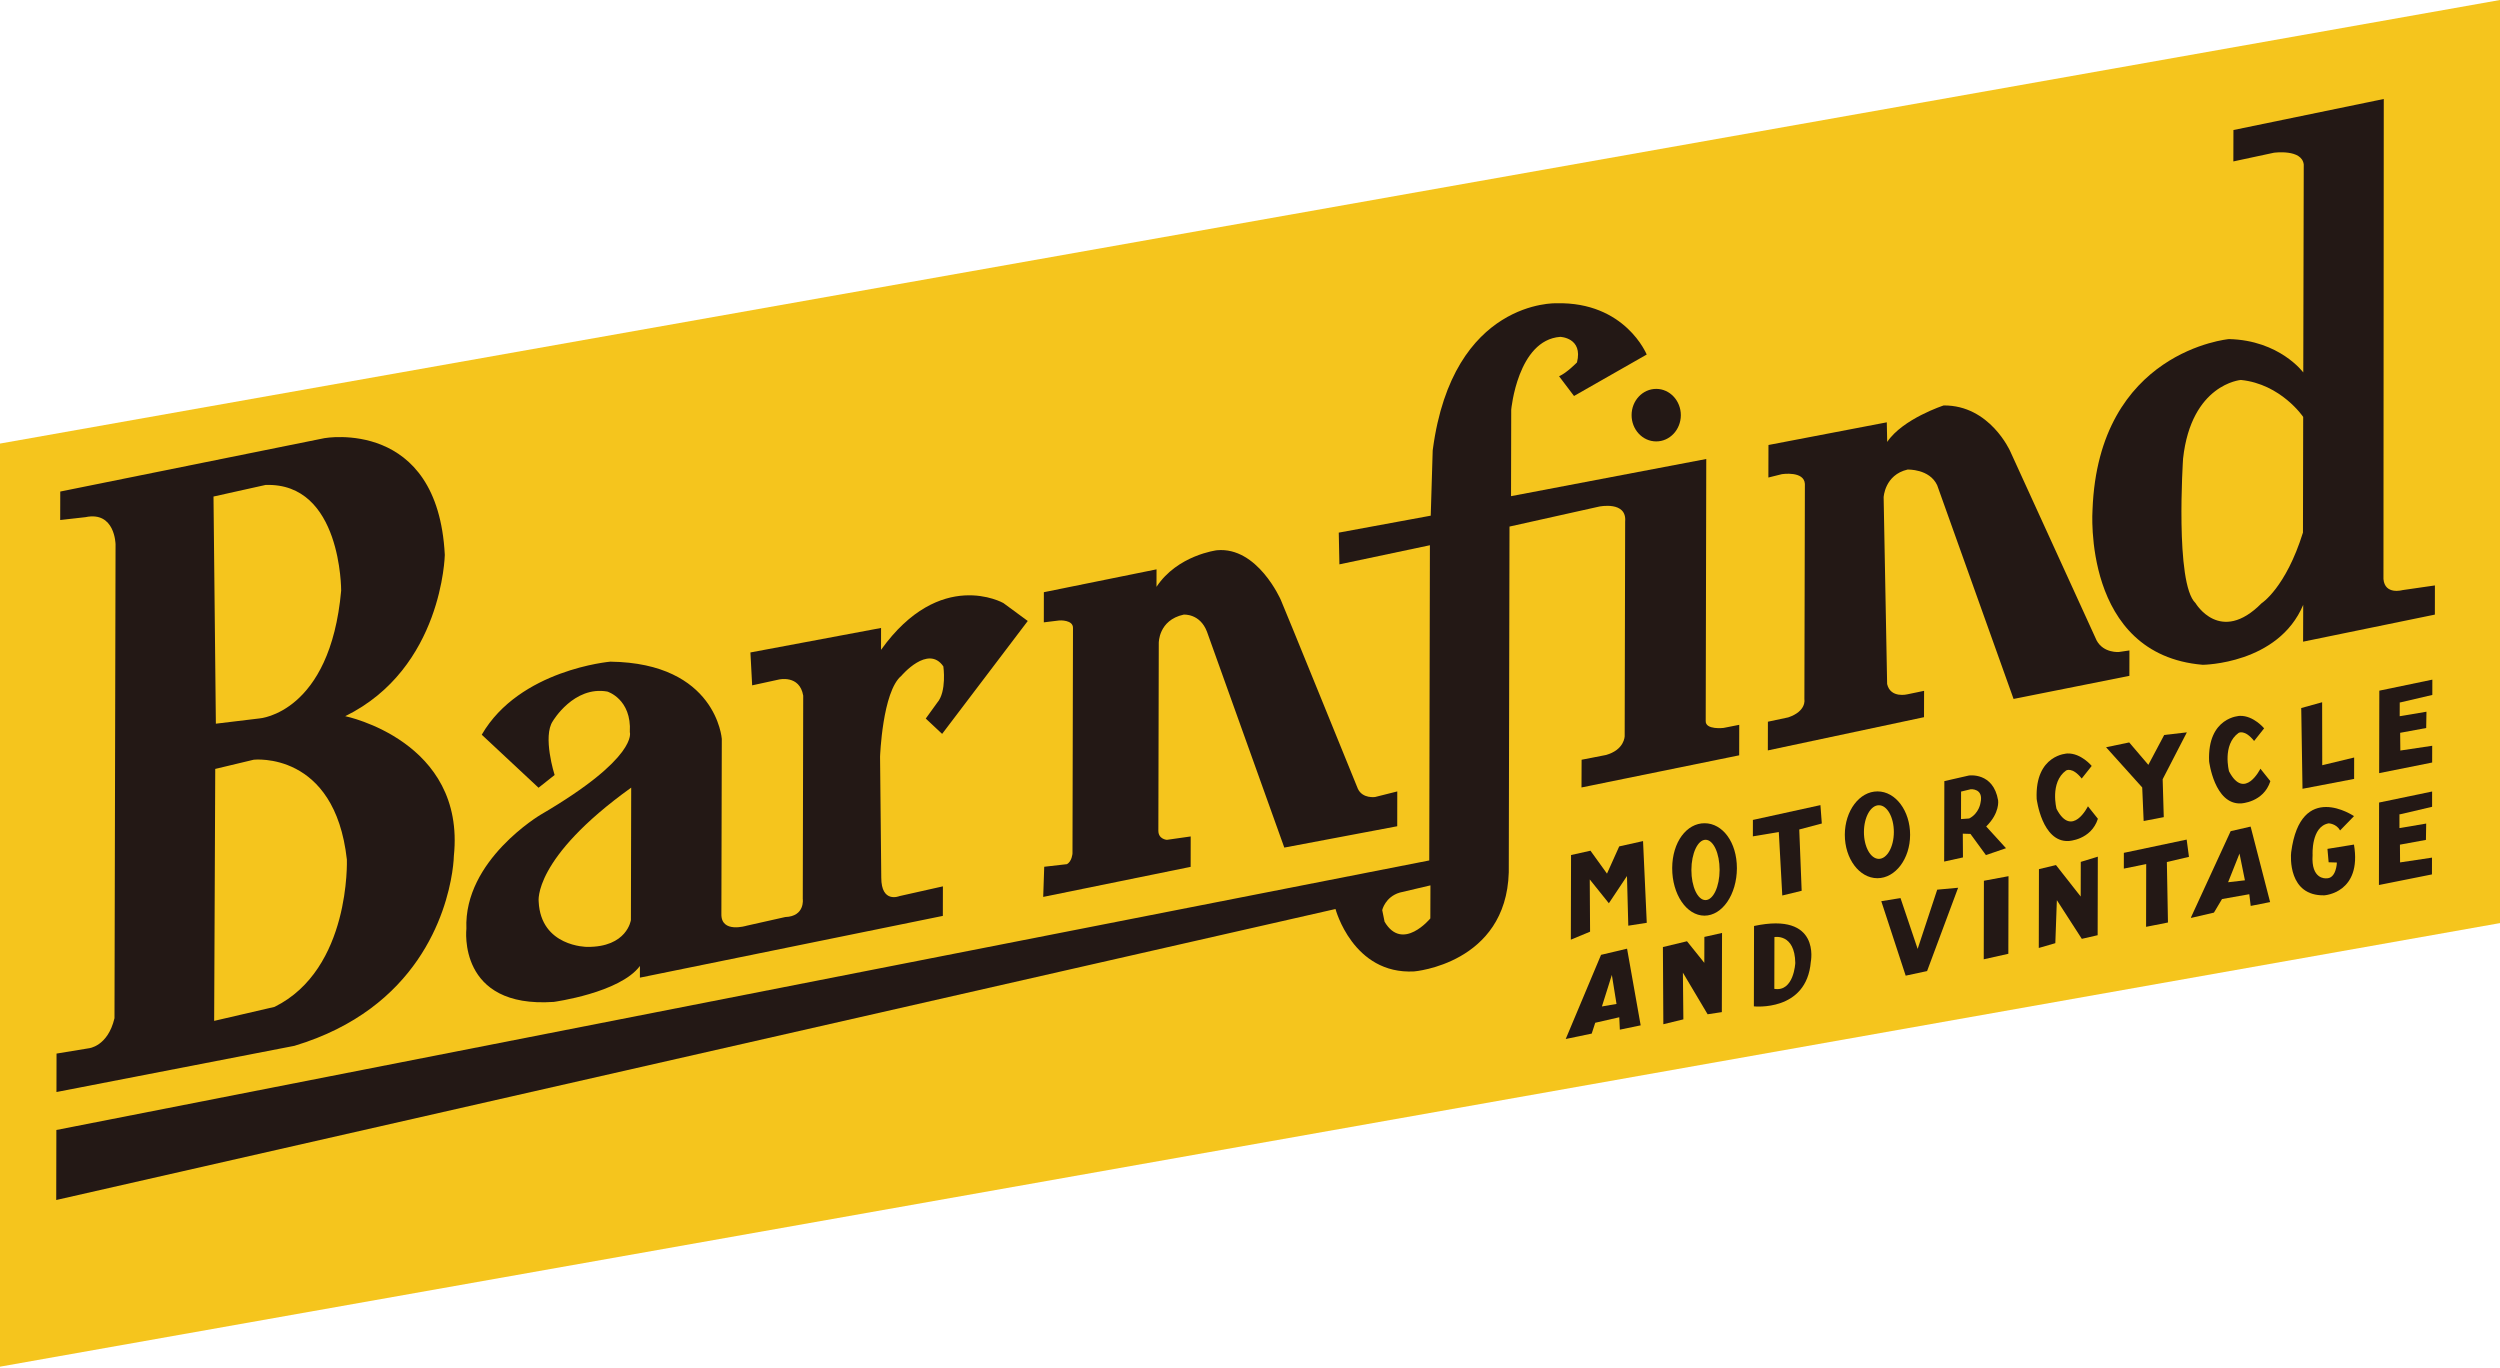 <?xml version="1.0" encoding="utf-8"?>
<!-- Generator: Adobe Illustrator 15.1.0, SVG Export Plug-In . SVG Version: 6.00 Build 0)  -->
<!DOCTYPE svg PUBLIC "-//W3C//DTD SVG 1.1//EN" "http://www.w3.org/Graphics/SVG/1.1/DTD/svg11.dtd">
<svg version="1.1" id="レイヤー_1" xmlns="http://www.w3.org/2000/svg" xmlns:xlink="http://www.w3.org/1999/xlink" x="0px"
	 y="0px" width="120.318px" height="65.837px" viewBox="0 -9.802 120.318 65.837" enable-background="new 0 -9.802 120.318 65.837"
	 xml:space="preserve">
<g>
	<path fill="#231815" d="M30.899,155.425c4.929-2.438,5.027-8.181,5.027-8.181c-0.37-6.949-6.109-5.902-6.109-5.902l-13.381,2.734
		v1.443l1.279-0.148c1.503-0.319,1.527,1.373,1.527,1.373v24.009c-0.34,1.444-1.307,1.526-1.307,1.526l-1.625,0.271v1.946
		l12.05-2.365c6.282-1.906,7.667-6.804,7.973-8.784c0.082-0.529,0.086-0.852,0.086-0.852
		C37.01,156.656,30.899,155.425,30.899,155.425z M26.834,143.72c3.861-0.147,3.844,5.349,3.844,5.349
		c-0.542,6.209-4.115,6.479-4.115,6.479l-2.218,0.271l-0.144-11.506L26.834,143.72z M27.351,170.16l-3.06,0.715l0.027-12.766
		l1.947-0.468c0,0,4.109-0.472,4.731,5.046C30.998,162.689,31.214,168.238,27.351,170.16z"/>
	<path fill="#231815" d="M36.184,165.947"/>
</g>
<path fill="#231815" d="M45.746,158.863"/>
<g>
	<path fill="#231815" d="M58.073,163.537l-0.074-6.116c0,0,0.11-3.308,1.071-4.103c0,0,1.35-1.607,2.125-0.48
		c0,0,0.186,1.275-0.313,1.848l-0.573,0.795l0.832,0.776l4.325-5.729l-1.238-0.906c0,0-3.196-1.809-6.19,2.385v-1.109l-6.617,1.258
		l0.092,1.662l1.349-0.295c0,0,1.054-0.259,1.238,0.813v10.294c0,0,0.129,0.887-0.887,0.924l-1.958,0.443
		c0,0-1.294,0.406-1.276-0.592v-8.871c0,0-0.276-3.844-5.654-3.899c0,0-4.603,0.407-6.506,3.715l2.884,2.681l0.813-0.647
		c0,0-0.628-1.959-0.092-2.735c0,0,1.053-1.791,2.753-1.496c0,0,1.238,0.369,1.146,2.051c0,0,0.463,1.274-4.509,4.195
		c0,0-3.898,2.309-3.751,5.783c0,0-0.462,4.049,4.436,3.696c0,0,3.345-0.462,4.361-1.829v0.591l15.339-3.159v-1.498l-2.198,0.5
		C58.997,164.48,58.073,164.869,58.073,163.537z M45.394,165.719c0,0-0.185,1.387-2.225,1.368c0,0-2.338,0-2.451-2.292
		c0,0-0.321-2.182,4.676-5.785V165.719z"/>
</g>
<path fill="#231815" d="M66.277,149.068v1.527l0.789-0.1c0,0,0.716-0.049,0.69,0.396l0.001,11.409c0,0-0.025,0.406-0.284,0.542
	l-1.146,0.136l-0.05,1.528l7.468-1.541v-1.54l-1.208,0.172c0,0-0.432-0.023-0.432-0.456v-9.512c0,0-0.024-1.158,1.256-1.44
	c0,0,0.826-0.074,1.184,0.862l3.941,10.929l5.718-1.097v-1.763l-1.121,0.283c0,0-0.628,0.1-0.875-0.406c0,0-3.895-9.523-3.931-9.572
	c0,0-1.184-2.697-3.239-2.501c0,0-1.996,0.246-3.056,1.86l-0.001-0.887L66.277,149.068z"/>
<g>
	<path fill="#231815" d="M100.727,155.869c0,0-0.924,0.111-0.906-0.352v-13.27l-9.887,1.902v-4.379c0,0,0.313-3.531,2.478-3.697
		c0,0,1.164,0.037,0.85,1.293c0,0-0.518,0.537-0.905,0.703l0.759,0.998l3.678-2.106c0,0-1.091-2.681-4.584-2.587
		c0,0-5.238-0.184-6.238,7.404c-0.003,0.021-0.005,0.041-0.008,0.063l-0.093,3.309l-4.659,0.867l0.037,1.608l4.583-0.979v15.969
		l-69.52,13.804v3.549l64.776-14.884c0,0,0.888,3.326,3.992,3.154c0,0,4.656-0.395,4.779-5.026v-17.521l4.548-1.021
		c0,0,1.403-0.297,1.312,0.758v10.867c0,0,0,0.703-0.961,0.961l-1.22,0.24v1.404l7.982-1.645v-1.546L100.727,155.869z
		 M85.893,165.553c0,0-1.405,1.713-2.315,0.173l-0.123-0.592c0,0,0.146-0.665,0.887-0.888l1.553-0.369L85.893,165.553
		L85.893,165.553z"/>
</g>
<ellipse fill="#231815" cx="97.281" cy="140.03" rx="1.247" ry="1.331"/>
<path fill="#231815" d="M102.969,141.626v1.553l0.69-0.172c0,0,1.124-0.177,1.156,0.493v10.914c0,0,0.124,0.592-0.813,0.912
	l-1.034,0.222v1.454l7.911-1.7v-1.334l-0.839,0.177c0,0-0.863,0.221-1.035-0.519l-0.197-9.462c0,0,0.049-1.133,1.207-1.404
	c0,0,1.109-0.049,1.504,0.789l3.894,10.816l5.864-1.183v-1.286l-0.528,0.079c0,0-0.777,0.074-1.135-0.579l-4.398-9.572
	c0,0-1.035-2.342-3.375-2.316c0,0-2.07,0.677-2.859,1.854l-0.021-0.994l-5.991,1.16"/>
<g>
	<path fill="#231815" d="M135.1,148.813c0,0-0.887,0.256-0.959-0.558l-0.037-24.321l-7.614,1.59v1.588l2.051-0.442
		c0,0,1.424-0.204,1.516,0.591v10.534c0,0-1.201-1.626-3.77-1.683c0,0-6.615,0.61-6.894,8.668c0,0-0.518,7.336,5.601,7.836
		c0,0,3.823-0.037,5.082-3.049v1.866l6.672-1.386v-1.479L135.1,148.813z M130.055,145.906c-0.867,2.81-2.088,3.586-2.088,3.586
		c-2.088,2.125-3.346,0-3.346,0c-1.054-0.979-0.646-7.319-0.646-7.319c0.406-3.789,2.92-3.992,2.92-3.992
		c2.033,0.203,3.16,1.867,3.16,1.867V145.906z"/>
</g>
<polygon fill="#231815" points="93.014,166.613 93.014,162.324 94,162.104 94.838,163.261 95.454,161.881 96.661,161.609 
	96.857,165.75 95.922,165.898 95.848,163.384 94.936,164.764 93.963,163.557 93.963,163.507 93.987,166.205 "/>
<g>
	<path fill="#231815" d="M99.777,160.697c-0.903,0-1.639,0.953-1.639,2.279c0,1.327,0.734,2.402,1.639,2.402
		c0.905,0,1.64-1.075,1.64-2.402C101.417,161.65,100.683,160.697,99.777,160.697z M99.828,164.592c-0.396,0-0.716-0.686-0.716-1.527
		c0-0.844,0.32-1.527,0.716-1.527c0.395,0,0.715,0.684,0.715,1.527C100.543,163.906,100.222,164.592,99.828,164.592z"/>
</g>
<polygon fill="#231815" points="102.224,160.525 105.643,159.768 105.717,160.697 104.57,161.007 104.701,164.111 103.721,164.352 
	103.536,161.136 102.224,161.357 "/>
<g>
	<path fill="#231815" d="M108.535,159.066c-0.912,0-1.652,0.983-1.652,2.198c0,1.216,0.74,2.199,1.652,2.199
		c0.914,0,1.653-0.983,1.653-2.199C110.188,160.051,109.449,159.066,108.535,159.066z M108.606,162.484
		c-0.418,0-0.758-0.607-0.758-1.357s0.34-1.357,0.758-1.357s0.759,0.607,0.759,1.357S109.024,162.484,108.606,162.484z"/>
</g>
<g>
	<path fill="#231815" d="M114.042,160.83c0.703-0.692,0.602-1.32,0.602-1.32c-0.25-1.451-1.487-1.257-1.487-1.257l-1.238,0.286
		v4.076l0.951-0.213l-0.009-1.201l0.388,0.009l0.785,1.071l1.018-0.351L114.042,160.83z M113.753,159.63c0,0-0.063,0.536-0.57,0.799
		l-0.416,0.032v-0.032v-1.362l0.488-0.121C113.255,158.945,113.919,158.89,113.753,159.63z"/>
</g>
<path fill="#231815" d="M119.38,157.754c0,0-0.541-0.653-1.232-0.628c0,0-1.649,0.049-1.551,2.304c0,0,0.271,2.193,1.613,2.131
	c0,0,1.146-0.045,1.49-1.132l-0.505-0.63c0,0-0.801,1.639-1.59,0.136c0,0-0.356-1.343,0.48-1.946c0,0,0.309-0.197,0.789,0.406
	L119.38,157.754z"/>
<polygon fill="#231815" points="120.106,156.805 121.278,156.559 122.251,157.691 123.052,156.176 124.199,156.041 122.977,158.419 
	123.041,160.341 122.016,160.537 121.942,158.838 "/>
<polygon fill="#231815" points="129.99,154.797 130.063,158.887 132.675,158.382 132.675,157.298 131.117,157.678 131.061,157.691 
	131.048,154.501 "/>
<polygon fill="#231815" points="133.944,153.908 133.944,158.087 136.63,157.544 136.63,156.695 135.014,156.941 135.003,156.041 
	136.321,155.795 136.333,154.969 135.035,155.191 134.979,155.201 134.979,154.501 135.014,154.501 136.63,154.119 136.63,153.343 
	"/>
<polygon fill="#231815" points="133.944,159.576 133.944,163.754 136.63,163.212 136.63,162.361 135.014,162.609 135.003,161.709 
	136.321,161.463 136.333,160.637 135.035,160.859 134.979,160.869 134.979,160.169 135.014,160.169 136.63,159.787 136.63,159.01 
	"/>
<path fill="#231815" d="M128.112,155.83c0,0-0.543-0.653-1.231-0.629c0,0-1.65,0.05-1.553,2.305c0,0,0.271,2.193,1.612,2.131
	c0,0,1.146-0.045,1.492-1.131l-0.506-0.63c0,0-0.801,1.639-1.59,0.135c0,0-0.355-1.343,0.479-1.946c0,0,0.31-0.197,0.789,0.406
	L128.112,155.83z"/>
<g>
	<path fill="#231815" d="M95.787,167.216l-1.308,0.356l-1.638,4.326l1.307-0.32l0.16-0.555l1.207-0.32l0.05,0.629l1.047-0.26
		L95.787,167.216z M94.616,170.186l0.445-1.613l0.289,1.461L94.616,170.186z"/>
</g>
<polygon fill="#231815" points="97.709,170.888 97.677,166.976 98.896,166.68 99.777,167.771 99.777,166.457 100.672,166.255 
	100.672,170.266 99.951,170.376 98.693,168.27 98.723,170.637 "/>
<g>
	<path fill="#231815" d="M102.292,165.898v4.071c0,0,2.674,0.289,2.88-2.261C105.172,167.709,105.691,165.164,102.292,165.898z
		 M103.327,169.082v-2.625c0,0,1.033-0.202,1.06,1.314C104.386,167.771,104.317,169.248,103.327,169.082z"/>
</g>
<polygon fill="#231815" points="108.735,164.629 109.979,168.398 111.063,168.164 112.628,163.939 111.569,164.037 110.583,167.043 
	109.708,164.469 "/>
<polyline fill="#231815" points="113.934,163.58 113.934,167.561 115.178,167.277 115.178,163.347 "/>
<polygon fill="#231815" points="116.719,166.982 116.719,162.99 117.582,162.781 118.839,164.369 118.839,162.613 119.701,162.349 
	119.701,166.328 118.899,166.514 117.63,164.555 117.557,166.736 "/>
<polygon fill="#231815" points="121.018,162.152 124.199,161.475 124.321,162.349 123.201,162.613 123.26,165.676 122.153,165.898 
	122.153,162.719 121.018,162.953 "/>
<line fill="none" x1="126.878" y1="162.238" x2="127.156" y2="163.421"/>
<path fill="#231815" d="M126.305,163.631"/>
<g>
	<path fill="#231815" d="M127.438,160.809l-1.01,0.234l-1.996,4.361v0.037l1.158-0.271l0.406-0.689l1.379-0.246l0.074,0.59
		l0.981-0.195L127.438,160.809z M126.305,163.631l0.572-1.454l0.276,1.354L126.305,163.631z"/>
</g>
<path fill="#231815" d="M131.971,160.994l0.703-0.728c0,0-2.705-1.835-3.18,1.837c-0.027,0.215-0.146,2.229,1.688,2.18
	c0,0,1.908-0.123,1.49-2.576l-1.344,0.223l0.063,0.678l0.418,0.012c0,0-0.022,0.838-0.555,0.802c0,0-0.764,0.073-0.678-1.183
	c0,0-0.086-1.441,0.813-1.603C131.393,160.637,131.774,160.646,131.971,160.994z"/>
<g>
	<g>
		<defs>
			<rect id="SVGID_1_" x="-0.356" y="-9.802" width="120.674" height="65.837"/>
		</defs>
		<clipPath id="SVGID_2_">
			<use xlink:href="#SVGID_1_"  overflow="visible"/>
		</clipPath>
		<polygon clip-path="url(#SVGID_2_)" fill="#F5C51D" points="120.318,-9.802 -0.356,11.609 -0.356,56.035 120.318,34.624 		"/>
		<g clip-path="url(#SVGID_2_)">
			<defs>
				<rect id="SVGID_3_" x="-0.356" y="-9.802" width="120.674" height="65.837"/>
			</defs>
			<clipPath id="SVGID_4_">
				<use xlink:href="#SVGID_3_"  overflow="visible"/>
			</clipPath>
			<path clip-path="url(#SVGID_4_)" fill="#231815" d="M16.615,24.666c4.687-2.307,4.792-7.762,4.792-7.762
				c-0.336-6.603-5.791-5.619-5.791-5.619L2.9,13.855l-0.003,1.37l1.215-0.137c1.429-0.302,1.449,1.308,1.449,1.308L5.51,39.202
				c-0.325,1.373-1.244,1.448-1.244,1.448l-1.545,0.254l-0.004,1.85l11.452-2.223c5.973-1.797,7.297-6.446,7.591-8.327
				c0.079-0.503,0.083-0.809,0.083-0.809C22.418,25.85,16.615,24.666,16.615,24.666 M12.778,13.538
				c3.669-0.132,3.641,5.087,3.641,5.087c-0.529,5.898-3.924,6.148-3.924,6.148l-2.106,0.254l-0.114-10.932L12.778,13.538z
				 M13.214,38.656l-2.907,0.674l0.052-12.126l1.851-0.443c0,0,3.903-0.438,4.484,4.805C16.694,31.566,16.886,36.838,13.214,38.656"
				/>
			<path clip-path="url(#SVGID_4_)" fill="#231815" d="M42.413,32.43l-0.058-5.812c0,0,0.111-3.143,1.026-3.896
				c0,0,1.285-1.523,2.02-0.452c0,0,0.173,1.213-0.301,1.754l-0.546,0.756l0.788,0.738l4.121-5.434l-1.174-0.863
				c0,0-3.035-1.726-5.888,2.252l0.002-1.053l-6.288,1.179l0.084,1.583l1.282-0.279c0,0,1.002-0.244,1.175,0.774l-0.021,9.78
				c0,0,0.121,0.844-0.845,0.876l-1.861,0.418c0,0-1.231,0.382-1.211-0.565l0.02-8.428c0,0-0.256-3.651-5.365-3.716
				c0,0-4.372,0.377-6.188,3.516l2.733,2.552l0.774-0.613c0,0-0.593-1.863-0.082-2.599c0,0,1.004-1.702,2.619-1.417
				c0,0,1.175,0.354,1.083,1.952c0,0,0.437,1.213-4.292,3.975c0,0-3.708,2.188-3.574,5.489c0,0-0.448,3.843,4.205,3.52
				c0,0,3.179-0.432,4.146-1.728l0,0.561l14.579-2.972l0.003-1.422l-2.09,0.469C43.289,33.325,42.41,33.693,42.413,32.43
				 M30.364,34.476c0,0-0.178,1.317-2.116,1.293c0,0-2.222-0.004-2.323-2.181c0,0-0.301-2.073,4.453-5.484L30.364,34.476z"/>
			<path clip-path="url(#SVGID_4_)" fill="#231815" d="M50.238,18.699l-0.002,1.451l0.749-0.092c0,0,0.678-0.044,0.655,0.377
				l-0.024,10.836c0,0-0.024,0.388-0.271,0.517l-1.089,0.125l-0.049,1.451l7.096-1.447l0.002-1.463l-1.146,0.163
				c0,0-0.41-0.025-0.41-0.436l0.02-9.035c0,0-0.021-1.102,1.198-1.368c0,0,0.783-0.068,1.122,0.823L61.81,30.99l5.435-1.027
				l0.002-1.676l-1.064,0.268c0,0-0.598,0.092-0.83-0.389c0,0-3.68-9.056-3.714-9.103c0,0-1.12-2.566-3.073-2.383
				c0,0-1.896,0.231-2.907,1.761l0.002-0.842L50.238,18.699z"/>
			<path clip-path="url(#SVGID_4_)" fill="#231815" d="M82.949,25.231c0,0-0.878,0.104-0.858-0.335l0.027-12.608l-9.396,1.789
				l0.009-4.161c0,0,0.306-3.353,2.359-3.506c0,0,1.106,0.037,0.806,1.23c0,0-0.493,0.508-0.862,0.666l0.719,0.95l3.498-1.995
				c0,0-1.03-2.548-4.348-2.468c0,0-4.979-0.186-5.943,7.021c-0.003,0.021-0.005,0.04-0.008,0.06l-0.095,3.142l-4.426,0.816
				l0.031,1.527l4.355-0.92l-0.031,15.17L2.713,44.581l-0.007,3.37l61.568-14.005c0,0,0.836,3.162,3.785,3.004
				c0,0,4.426-0.366,4.554-4.766l0.035-16.644l4.32-0.963c0,0,1.336-0.277,1.246,0.723l-0.023,10.324c0,0-0.002,0.667-0.914,0.912
				l-1.159,0.226l-0.005,1.334l7.589-1.547l0.003-1.468L82.949,25.231z M68.838,34.399c0,0-1.337,1.626-2.202,0.16l-0.114-0.562
				c0,0,0.142-0.634,0.846-0.842l1.475-0.347L68.838,34.399z"/>
			<path clip-path="url(#SVGID_4_)" fill="#231815" d="M80.894,10.18c-0.002,0.7-0.534,1.265-1.188,1.262
				c-0.654-0.001-1.184-0.569-1.182-1.266c0-0.698,0.532-1.264,1.188-1.262C80.365,8.915,80.894,9.483,80.894,10.18"/>
			<path clip-path="url(#SVGID_4_)" fill="#231815" d="M85.111,11.705l-0.004,1.475l0.655-0.163c0,0,1.067-0.165,1.102,0.471
				l-0.024,10.37c0,0,0.114,0.563-0.774,0.865l-0.982,0.209l-0.003,1.381l7.516-1.599l0.004-1.268l-0.797,0.166
				c0,0-0.819,0.209-0.982-0.493l-0.168-8.989c0,0,0.05-1.077,1.15-1.333c0,0,1.055-0.044,1.427,0.754l3.676,10.285l5.574-1.111
				l0.002-1.223l-0.503,0.074c0,0-0.736,0.068-1.075-0.553l-4.158-9.104c0,0-0.979-2.226-3.204-2.208c0,0-1.967,0.64-2.718,1.756
				l-0.019-0.944l-5.694,1.091"/>
			<path clip-path="url(#SVGID_4_)" fill="#231815" d="M115.621,18.599c0,0-0.844,0.241-0.912-0.532l0.015-23.105l-7.235,1.494
				l-0.004,1.511l1.949-0.418c0,0,1.354-0.19,1.439,0.567l-0.023,10.007c0,0-1.137-1.548-3.576-1.606c0,0-6.287,0.566-6.567,8.22
				c0,0-0.506,6.969,5.305,7.456c0,0,3.634-0.028,4.835-2.886l-0.006,1.773l6.342-1.303l0.002-1.404L115.621,18.599z
				 M110.835,15.828c-0.832,2.668-1.991,3.402-1.991,3.402c-1.99,2.016-3.18-0.006-3.18-0.006c-0.998-0.933-0.599-6.955-0.599-6.955
				c0.396-3.597,2.782-3.785,2.782-3.785c1.932,0.196,2.999,1.778,2.999,1.778L110.835,15.828z"/>
			<polygon clip-path="url(#SVGID_4_)" fill="#231815" points="75.6,35.422 75.61,31.348 76.545,31.14 77.34,32.243 77.928,30.933 
				79.075,30.677 79.254,34.61 78.365,34.749 78.302,32.359 77.43,33.669 76.509,32.521 76.51,32.475 76.526,35.037 			"/>
			<path clip-path="url(#SVGID_4_)" fill="#231815" d="M82.038,29.818c-0.859-0.003-1.556,0.9-1.56,2.161
				c-0.003,1.259,0.689,2.283,1.551,2.287c0.86,0.001,1.559-1.02,1.563-2.28C83.594,30.725,82.898,29.819,82.038,29.818
				 M82.079,33.517c-0.376,0-0.68-0.651-0.677-1.453c0.002-0.802,0.309-1.45,0.683-1.45c0.375,0.001,0.676,0.651,0.675,1.454
				C82.758,32.869,82.452,33.518,82.079,33.517"/>
			<polygon clip-path="url(#SVGID_4_)" fill="#231815" points="84.362,29.659 87.612,28.946 87.679,29.831 86.593,30.119 
				86.709,33.069 85.776,33.296 85.609,30.241 84.361,30.449 			"/>
			<path clip-path="url(#SVGID_4_)" fill="#231815" d="M90.36,28.286c-0.867-0.002-1.571,0.93-1.574,2.084
				c-0.002,1.154,0.698,2.092,1.566,2.094c0.867,0.001,1.575-0.933,1.576-2.087C91.93,29.222,91.229,28.286,90.36,28.286
				 M90.422,31.533c-0.396-0.002-0.718-0.58-0.716-1.292c0.001-0.715,0.325-1.292,0.722-1.289c0.397,0,0.719,0.58,0.718,1.292
				S90.819,31.533,90.422,31.533"/>
			<path clip-path="url(#SVGID_4_)" fill="#231815" d="M95.59,29.973c0.669-0.657,0.574-1.254,0.574-1.254
				c-0.233-1.378-1.411-1.197-1.411-1.197l-1.177,0.269l-0.009,3.872l0.905-0.2l-0.008-1.143l0.369,0.012l0.744,1.019l0.966-0.331
				L95.59,29.973z M95.317,28.831c0,0-0.062,0.509-0.545,0.758l-0.394,0.029v-0.029l0.003-1.295l0.464-0.112
				C94.845,28.182,95.477,28.129,95.317,28.831"/>
			<path clip-path="url(#SVGID_4_)" fill="#231815" d="M100.668,27.06c0,0-0.513-0.622-1.17-0.599c0,0-1.569,0.042-1.479,2.185
				c0,0,0.252,2.084,1.528,2.028c0,0,1.089-0.041,1.419-1.071l-0.479-0.601c0,0-0.764,1.555-1.511,0.127c0,0-0.336-1.278,0.46-1.85
				c0,0,0.294-0.188,0.751,0.387L100.668,27.06z"/>
			<polygon clip-path="url(#SVGID_4_)" fill="#231815" points="101.359,26.161 102.473,25.929 103.394,27.008 104.157,25.57 
				105.247,25.444 104.083,27.7 104.136,29.525 103.168,29.711 103.099,28.096 			"/>
			<polygon clip-path="url(#SVGID_4_)" fill="#231815" points="110.752,24.274 110.813,28.16 113.297,27.685 113.299,26.655 
				111.815,27.013 111.763,27.026 111.758,23.995 			"/>
			<polygon clip-path="url(#SVGID_4_)" fill="#231815" points="114.51,23.438 114.502,27.407 117.053,26.896 117.055,26.09 
				115.522,26.319 115.513,25.466 116.766,25.235 116.779,24.451 115.544,24.658 115.49,24.667 115.493,24.002 115.527,24.002 
				117.061,23.643 117.062,22.907 			"/>
			<polygon clip-path="url(#SVGID_4_)" fill="#231815" points="114.499,28.822 114.491,32.791 117.043,32.281 117.045,31.473 
				115.509,31.703 115.502,30.849 116.753,30.62 116.766,29.834 115.532,30.044 115.478,30.052 115.479,29.387 115.515,29.387 
				117.05,29.027 117.051,28.291 			"/>
			<path clip-path="url(#SVGID_4_)" fill="#231815" d="M108.966,25.251c0,0-0.514-0.622-1.169-0.6c0,0-1.568,0.042-1.479,2.187
				c0,0,0.253,2.083,1.529,2.027c0,0,1.09-0.041,1.419-1.071l-0.479-0.6c0,0-0.765,1.555-1.51,0.126c0,0-0.338-1.277,0.46-1.849
				c0,0,0.292-0.186,0.747,0.388L108.966,25.251z"/>
			<path clip-path="url(#SVGID_4_)" fill="#231815" d="M78.306,35.855l-1.252,0.297l-1.7,4.05l1.251-0.26l0.169-0.521l1.157-0.265
				l0.028,0.597l1.002-0.208L78.306,35.855z M77.096,38.636l0.478-1.518l0.224,1.397L77.096,38.636z"/>
			<polygon clip-path="url(#SVGID_4_)" fill="#231815" points="80.052,39.491 80.031,35.777 81.19,35.498 82.024,36.537 
				82.027,35.289 82.877,35.098 82.867,38.908 82.183,39.012 80.993,37.009 81.016,39.257 			"/>
			<path clip-path="url(#SVGID_4_)" fill="#231815" d="M84.417,34.763l-0.008,3.868c0,0,2.539,0.279,2.74-2.143
				C87.149,36.488,87.648,34.072,84.417,34.763 M85.393,37.789l0.005-2.492c0,0,0.983-0.192,1.004,1.249
				C86.402,36.546,86.336,37.948,85.393,37.789"/>
			<polygon clip-path="url(#SVGID_4_)" fill="#231815" points="90.541,33.57 91.715,37.154 92.745,36.933 94.239,32.923 
				93.233,33.015 92.291,35.867 91.466,33.42 			"/>
			<polyline clip-path="url(#SVGID_4_)" fill="#231815" points="95.48,32.586 95.472,36.366 96.656,36.101 96.664,32.366 			"/>
			<polygon clip-path="url(#SVGID_4_)" fill="#231815" points="98.121,35.821 98.129,32.027 98.948,31.831 100.138,33.346 
				100.142,31.678 100.962,31.427 100.954,35.207 100.192,35.382 98.991,33.52 98.917,35.59 			"/>
			<polygon clip-path="url(#SVGID_4_)" fill="#231815" points="102.215,31.243 105.238,30.605 105.349,31.436 104.285,31.685 
				104.338,34.595 103.285,34.804 103.291,31.783 102.214,32.002 			"/>
			<line clip-path="url(#SVGID_4_)" fill="#231815" x1="107.779" y1="31.337" x2="108.041" y2="32.461"/>
			<path clip-path="url(#SVGID_4_)" fill="#231815" d="M108.316,29.979l-0.961,0.221l-1.905,4.14v0.035l1.101-0.256l0.389-0.653
				l1.312-0.232l0.068,0.563l0.934-0.185L108.316,29.979z M107.232,32.658l0.549-1.38l0.261,1.287L107.232,32.658z"/>
			<path clip-path="url(#SVGID_4_)" fill="#231815" d="M112.623,30.164l0.668-0.688c0,0-2.565-1.75-3.023,1.737
				c-0.027,0.206-0.143,2.116,1.599,2.074c0,0,1.816-0.113,1.423-2.442l-1.276,0.207l0.057,0.645l0.397,0.012
				c0,0-0.022,0.797-0.527,0.76c0,0-0.725,0.068-0.642-1.125c0,0-0.079-1.369,0.774-1.521
				C112.072,29.823,112.437,29.834,112.623,30.164"/>
		</g>
	</g>
</g>
</svg>
